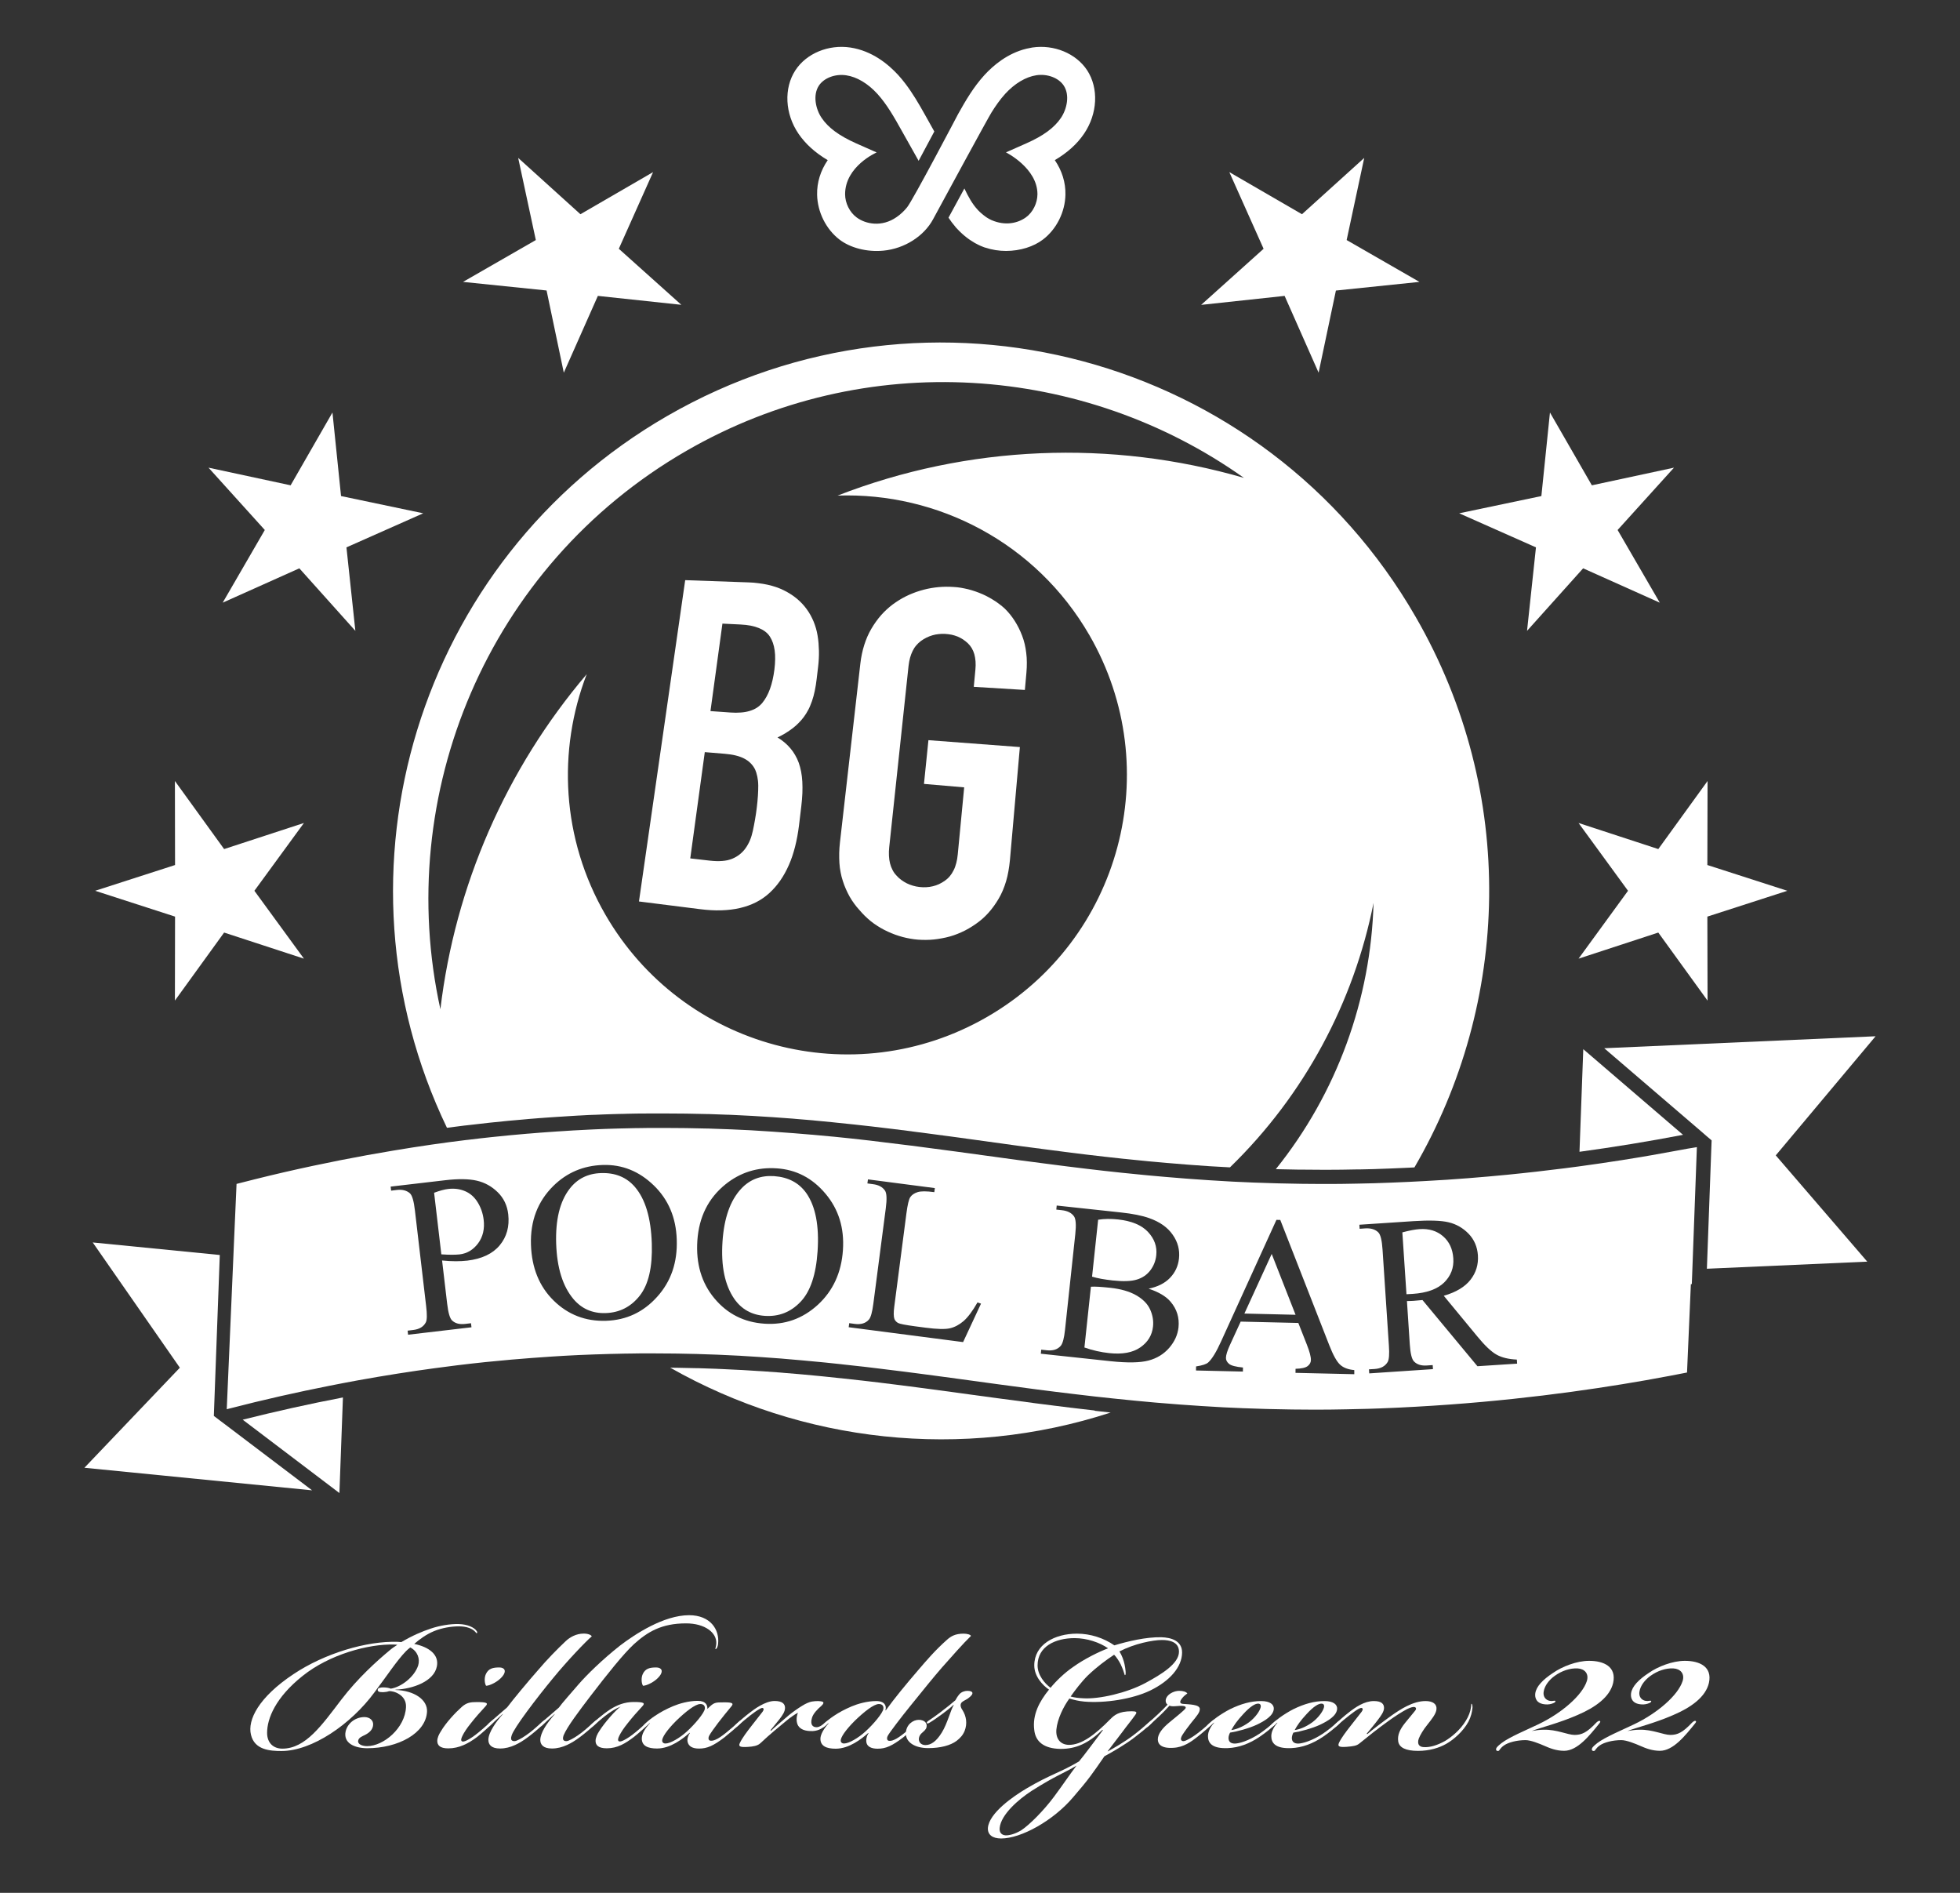 <?xml version="1.0" encoding="utf-8"?>
<!-- Generator: Adobe Illustrator 24.1.1, SVG Export Plug-In . SVG Version: 6.00 Build 0)  -->
<svg version="1.1" id="レイヤー_1" xmlns="http://www.w3.org/2000/svg" xmlns:xlink="http://www.w3.org/1999/xlink" x="0px"
	 y="0px" viewBox="0 0 290 280" style="enable-background:new 0 0 290 280;" xml:space="preserve">
<rect x="0" y="0" width="290" height="280" fill="#333333" stroke="none"/>
<style type="text/css">
	.st0{fill:#FFFFFF;}
	.st1{fill-rule:evenodd;clip-rule:evenodd;fill:#FFFFFF;}
</style>
<g>
	<g>
		<g>
			<path class="st0" d="M69,166.47c1.18-0.14,2.36-0.28,3.51-0.4c1.78-0.19,3.59-0.36,5.39-0.51l0.11-0.01l0.06-0.01
				c0.64-0.05,1.25-0.1,1.86-0.15l0.02,0l0,0c0.1-0.01,0.21-0.02,0.31-0.02l0.23-0.02c0.63-0.05,1.26-0.09,1.88-0.13
				c0.16-0.01,0.33-0.02,0.49-0.03l0.34-0.02l0.29-0.02c0.42-0.03,0.84-0.05,1.26-0.08c0.16-0.01,0.32-0.02,0.49-0.03l0.32-0.02
				l0.27-0.01c0.42-0.02,0.85-0.05,1.27-0.07c0.17-0.01,0.34-0.02,0.51-0.02l0.34-0.01l0.29-0.01c0.39-0.02,0.78-0.03,1.16-0.05
				c0.19-0.01,0.37-0.01,0.56-0.02l0.34-0.01l0.28-0.01c0.36-0.01,0.73-0.02,1.09-0.03c0.2-0.01,0.39-0.01,0.59-0.01l0.34-0.01
				l0.31-0.01c0.34-0.01,0.68-0.02,1.01-0.02c0.21,0,0.42-0.01,0.62-0.01l0.31,0l0.31,0c0.32,0,0.64-0.01,0.96-0.01
				c0.23,0,0.45,0,0.67,0l0.33,0l0.36,0c0.24,0,0.49,0,0.73,0l0.06,0c0.91,0,1.88,0.01,2.96,0.02l0.67,0.01
				c1.09,0.02,2.05,0.04,2.91,0.06l0.07,0l0.05,0c0.87,0.02,1.78,0.06,2.79,0.1l0.13,0l0.47,0.02c0.99,0.04,1.91,0.09,2.81,0.14
				l0.21,0.01l0.14,0.01c0.86,0.05,1.71,0.1,2.56,0.16l0.2,0.01l0.27,0.02c0.92,0.06,1.83,0.13,2.74,0.2l0.24,0.02l0.19,0.02
				c0.85,0.07,1.69,0.14,2.53,0.21l0.11,0.01l0.17,0.02c0.91,0.08,1.81,0.17,2.71,0.26l0.45,0.05c1.74,0.17,3.56,0.37,5.41,0.58
				l0.41,0.05c1.74,0.2,3.51,0.42,5.41,0.66l0.12,0.02l0.15,0.02c3.54,0.45,7.12,0.94,10.58,1.42l2.75,0.38l0.06,0.01l1.3,0.18
				l1.54,0.21l1.08,0.14c0.68,0.09,1.37,0.18,2.05,0.27l0.85,0.11c0.79,0.1,1.59,0.21,2.39,0.31l0.25,0.03l0.22,0.03
				c0.71,0.09,1.41,0.17,2.12,0.26l0.21,0.03l0.51,0.06c0.83,0.1,1.66,0.19,2.49,0.29l0.3,0.03l0.24,0.03
				c0.73,0.08,1.46,0.16,2.2,0.24l0.23,0.02l0.38,0.04c0.85,0.09,1.71,0.18,2.58,0.26l0.39,0.04l0.23,0.02
				c0.77,0.07,1.55,0.14,2.34,0.21l0.21,0.02l0.25,0.02c0.89,0.08,1.78,0.15,2.68,0.22l0.67,0.05c0.88,0.07,1.77,0.13,2.66,0.19
				l0.1,0.01l0.06,0c0.85,0.05,1.77,0.11,2.83,0.16l0.09,0c11.05-10.73,18.32-24.46,21.24-39.11c-0.39,14.24-5.42,28.14-14.46,39.38
				l0.4,0.01c1.02,0.03,2.03,0.05,2.99,0.06l0.32,0l0.24,0c0.88,0.01,1.79,0.02,2.72,0.02l0.3,0l0.38,0h0.06l0.47,0l0.15,0
				c0.5,0,1.01,0,1.52-0.01l0.68-0.01c0.56-0.01,1.12-0.02,1.69-0.03l0.2,0l0.26,0c0.72-0.01,1.44-0.03,2.17-0.05l0.28-0.01
				l0.23-0.01c0.56-0.02,1.13-0.04,1.7-0.06l0.72-0.03c0.53-0.02,1.07-0.04,1.61-0.07l0.21-0.01l0.46-0.02
				c0.25-0.01,0.5-0.03,0.75-0.04c14.16-24.31,15.26-55.32,0.18-81.44C187.1,52.44,137.5,39.15,98.71,61.54
				c-36.98,21.35-50.78,67.43-32.58,105.29c0.86-0.11,1.72-0.22,2.58-0.33L69,166.47z M101.54,66.7
				c26.57-15.34,58.85-12.81,82.51,3.99c-19.61-5.69-40.82-4.89-60.12,2.62c14.78-0.51,29.35,6.95,37.26,20.65
				c11.42,19.78,4.64,45.06-15.14,56.47c-19.78,11.42-45.06,4.64-56.48-15.13c-6.5-11.26-7.1-24.31-2.76-35.57
				c-11.93,14.02-19.48,31.3-21.65,49.56C58.19,117.65,72.02,83.75,101.54,66.7z"/>
			<path class="st0" d="M161.89,208.64l-0.18-0.02c-0.89-0.1-1.78-0.2-2.66-0.31l-0.39-0.05l-0.12-0.01
				c-0.86-0.1-1.72-0.21-2.57-0.32l-0.04,0l-0.04-0.01c-0.9-0.11-1.8-0.23-2.69-0.34l-0.45-0.06c-1.62-0.21-3.39-0.45-5.4-0.72
				l-0.04-0.01l-0.18-0.02c-1.21-0.16-2.41-0.33-3.61-0.49l-2.25-0.31c-0.74-0.1-1.48-0.2-2.23-0.3l-0.51-0.07l-0.23-0.03
				c-0.65-0.09-1.31-0.18-1.97-0.26l-0.15-0.02l-0.45-0.06c-0.8-0.11-1.59-0.21-2.39-0.31l-0.65-0.08c-0.75-0.1-1.5-0.19-2.26-0.28
				l-0.14-0.02l-0.17-0.02c-0.82-0.1-1.64-0.2-2.47-0.29l-0.64-0.07c-0.84-0.1-1.68-0.19-2.53-0.28l-0.11-0.01l-0.13-0.01
				c-0.79-0.08-1.57-0.17-2.38-0.25l-0.6-0.06c-0.85-0.08-1.7-0.16-2.56-0.24l-0.24-0.02l-0.2-0.02c-0.76-0.07-1.53-0.13-2.3-0.19
				l-0.2-0.02l-0.36-0.03c-0.87-0.07-1.74-0.13-2.61-0.19l-0.36-0.02l-0.21-0.01c-0.79-0.05-1.59-0.1-2.38-0.15l-0.21-0.01
				l-0.23-0.01c-0.86-0.05-1.74-0.09-2.7-0.13l-0.48-0.02l-0.16-0.01c-0.96-0.04-1.83-0.07-2.65-0.09l-0.1,0l-0.09,0
				c-0.85-0.02-1.78-0.04-2.84-0.06c-0.23,0-0.45-0.01-0.68-0.01c-0.19,0-0.37,0-0.54-0.01c19.5,11.07,43.18,13.8,65.17,6.64
				c-0.76-0.08-1.51-0.16-2.26-0.25L161.89,208.64z"/>
		</g>
		<path class="st0" d="M102.13,126.98l2.15-15.72l2.92,0.24c0.3,0.03,0.59,0.06,0.87,0.1c0.27,0.04,0.53,0.09,0.77,0.15
			c0.24,0.06,0.47,0.12,0.67,0.2c0.21,0.07,0.4,0.16,0.58,0.25c0.18,0.09,0.34,0.19,0.5,0.3c0.16,0.11,0.3,0.23,0.43,0.36
			c0.13,0.13,0.26,0.27,0.37,0.42c0.11,0.15,0.21,0.31,0.3,0.48c0.08,0.17,0.15,0.35,0.21,0.53c0.06,0.19,0.11,0.38,0.15,0.58
			c0.04,0.2,0.07,0.41,0.1,0.63c0.02,0.22,0.04,0.44,0.04,0.68c0,0.24,0,0.48-0.01,0.74c-0.01,0.26-0.02,0.52-0.04,0.8
			c-0.02,0.28-0.04,0.56-0.07,0.86c-0.03,0.3-0.06,0.6-0.1,0.92c-0.04,0.3-0.08,0.6-0.12,0.89c-0.04,0.29-0.09,0.58-0.14,0.86
			c-0.05,0.28-0.1,0.55-0.15,0.82c-0.05,0.27-0.1,0.53-0.16,0.79c-0.06,0.26-0.12,0.5-0.19,0.74c-0.07,0.24-0.15,0.46-0.24,0.68
			c-0.09,0.22-0.19,0.43-0.3,0.62c-0.11,0.2-0.22,0.39-0.35,0.56c-0.12,0.18-0.26,0.34-0.41,0.5c-0.15,0.15-0.3,0.3-0.47,0.43
			c-0.17,0.13-0.34,0.25-0.53,0.36c-0.19,0.11-0.39,0.2-0.59,0.29c-0.21,0.08-0.43,0.15-0.68,0.21c-0.24,0.05-0.5,0.09-0.78,0.11
			c-0.28,0.02-0.57,0.03-0.87,0.02c-0.31-0.01-0.63-0.03-0.97-0.07L102.13,126.98 M105.12,105.19l1.77-12.94l2.68,0.13
			c0.55,0.03,1.05,0.08,1.5,0.17c0.46,0.09,0.86,0.21,1.23,0.36c0.36,0.15,0.68,0.33,0.95,0.54c0.27,0.21,0.5,0.46,0.67,0.73
			c0.18,0.28,0.32,0.58,0.44,0.92c0.12,0.34,0.2,0.71,0.26,1.12c0.06,0.41,0.08,0.84,0.07,1.32c-0.01,0.47-0.04,0.98-0.11,1.51
			c-0.07,0.55-0.16,1.06-0.27,1.54c-0.11,0.48-0.24,0.93-0.39,1.34c-0.15,0.41-0.32,0.79-0.51,1.13c-0.19,0.34-0.4,0.65-0.63,0.93
			c-0.23,0.27-0.5,0.51-0.81,0.71c-0.31,0.2-0.66,0.35-1.06,0.47c-0.39,0.12-0.82,0.2-1.3,0.23c-0.47,0.04-0.98,0.04-1.54,0
			L105.12,105.19 M110.73,86.15l-9.35-0.33l-6.84,47.53l9.05,1.14c1.11,0.14,2.15,0.2,3.13,0.17c0.99-0.03,1.91-0.14,2.76-0.34
			c0.86-0.2,1.65-0.48,2.38-0.85c0.73-0.37,1.39-0.83,1.98-1.37c0.59-0.54,1.13-1.16,1.61-1.85c0.48-0.69,0.9-1.45,1.27-2.29
			c0.37-0.83,0.67-1.74,0.92-2.72c0.25-0.98,0.44-2.03,0.58-3.14l0.34-2.84c0.08-0.67,0.13-1.31,0.16-1.92
			c0.02-0.6,0.02-1.17-0.01-1.71c-0.03-0.54-0.09-1.04-0.18-1.5c-0.09-0.47-0.21-0.9-0.35-1.3c-0.15-0.4-0.32-0.78-0.53-1.13
			c-0.2-0.36-0.44-0.69-0.7-1c-0.26-0.31-0.55-0.6-0.87-0.87c-0.32-0.27-0.67-0.52-1.04-0.74c0.42-0.2,0.81-0.41,1.19-0.64
			c0.37-0.23,0.72-0.47,1.05-0.72c0.33-0.25,0.63-0.52,0.9-0.8c0.28-0.28,0.53-0.57,0.76-0.88c0.12-0.17,0.24-0.34,0.35-0.52
			c0.11-0.18,0.22-0.37,0.32-0.56c0.1-0.19,0.2-0.4,0.28-0.61c0.09-0.21,0.17-0.43,0.25-0.65c0.08-0.22,0.15-0.46,0.22-0.71
			c0.07-0.25,0.13-0.52,0.19-0.79c0.06-0.28,0.11-0.57,0.16-0.87c0.05-0.3,0.09-0.62,0.13-0.95l0.21-1.77
			c0.05-0.4,0.08-0.79,0.1-1.18c0.02-0.39,0.03-0.77,0.02-1.16c-0.01-0.38-0.03-0.76-0.06-1.14c-0.03-0.38-0.08-0.75-0.14-1.12
			c-0.06-0.37-0.14-0.73-0.24-1.07c-0.1-0.35-0.22-0.69-0.35-1.01c-0.14-0.33-0.29-0.64-0.46-0.95c-0.17-0.31-0.36-0.6-0.57-0.89
			c-0.21-0.29-0.43-0.56-0.68-0.82c-0.24-0.26-0.51-0.5-0.79-0.74c-0.28-0.23-0.58-0.45-0.9-0.65c-0.32-0.2-0.65-0.4-1.01-0.57
			c-0.35-0.18-0.73-0.33-1.13-0.47c-0.4-0.14-0.81-0.25-1.25-0.35c-0.44-0.1-0.9-0.17-1.38-0.23
			C111.75,86.2,111.25,86.17,110.73,86.15"/>
		<path class="st0" d="M140.52,86.8c-0.37-0.01-0.73-0.01-1.1,0.01c-0.37,0.02-0.73,0.05-1.1,0.1c-0.37,0.05-0.73,0.11-1.1,0.19
			c-0.37,0.08-0.74,0.18-1.11,0.29c-0.37,0.11-0.73,0.24-1.08,0.38c-0.35,0.14-0.7,0.29-1.03,0.46c-0.34,0.17-0.66,0.35-0.98,0.55
			c-0.32,0.2-0.63,0.41-0.93,0.63c-0.32,0.24-0.62,0.49-0.91,0.76c-0.29,0.27-0.57,0.55-0.83,0.85c-0.26,0.3-0.52,0.62-0.75,0.95
			c-0.24,0.33-0.46,0.68-0.68,1.05c-0.21,0.36-0.41,0.75-0.58,1.14c-0.17,0.4-0.33,0.81-0.46,1.23c-0.14,0.43-0.25,0.87-0.35,1.33
			c-0.1,0.46-0.17,0.93-0.23,1.42l-3.02,26.47c-0.06,0.54-0.1,1.07-0.11,1.58c-0.01,0.51,0,1,0.03,1.48
			c0.03,0.48,0.09,0.94,0.18,1.38c0.08,0.44,0.19,0.87,0.33,1.28c0.13,0.41,0.28,0.81,0.45,1.19c0.17,0.38,0.35,0.75,0.55,1.11
			c0.2,0.35,0.42,0.69,0.66,1.02c0.24,0.33,0.49,0.64,0.76,0.93c0.26,0.31,0.53,0.6,0.81,0.88c0.28,0.28,0.58,0.54,0.88,0.79
			c0.31,0.25,0.63,0.48,0.96,0.69c0.33,0.22,0.68,0.42,1.03,0.6c0.36,0.19,0.72,0.35,1.08,0.5c0.36,0.15,0.73,0.29,1.1,0.4
			c0.37,0.12,0.74,0.22,1.12,0.3c0.38,0.08,0.76,0.15,1.14,0.2c0.38,0.05,0.77,0.08,1.16,0.09c0.39,0.01,0.78,0.01,1.17-0.01
			c0.39-0.02,0.78-0.06,1.18-0.12c0.39-0.06,0.79-0.13,1.19-0.22c0.4-0.09,0.79-0.2,1.17-0.33c0.38-0.13,0.76-0.28,1.13-0.45
			c0.37-0.17,0.74-0.35,1.09-0.56c0.36-0.21,0.71-0.43,1.05-0.67c0.33-0.23,0.65-0.48,0.96-0.75c0.31-0.27,0.6-0.56,0.88-0.87
			c0.28-0.31,0.55-0.64,0.8-0.99c0.25-0.35,0.5-0.72,0.72-1.1c0.23-0.39,0.44-0.8,0.62-1.23c0.18-0.43,0.35-0.89,0.49-1.37
			c0.14-0.48,0.26-0.98,0.35-1.51c0.09-0.52,0.17-1.07,0.22-1.64l1.47-16.7l-13.53-1.02l-0.66,6.47l5.95,0.51l-0.95,9.92
			c-0.04,0.46-0.12,0.89-0.22,1.28c-0.1,0.39-0.23,0.76-0.4,1.08c-0.16,0.33-0.35,0.62-0.57,0.88c-0.22,0.26-0.47,0.48-0.74,0.67
			c-0.28,0.19-0.56,0.35-0.85,0.49c-0.29,0.13-0.6,0.24-0.91,0.31c-0.31,0.08-0.63,0.12-0.96,0.14c-0.33,0.02-0.66,0.01-1.01-0.03
			c-0.34-0.04-0.67-0.1-0.99-0.2c-0.31-0.09-0.61-0.21-0.9-0.35c-0.28-0.14-0.55-0.31-0.81-0.5c-0.26-0.19-0.5-0.41-0.72-0.66
			c-0.23-0.24-0.42-0.51-0.57-0.81c-0.16-0.3-0.28-0.62-0.37-0.97c-0.09-0.35-0.14-0.72-0.16-1.12c-0.02-0.4-0.01-0.83,0.04-1.28
			l2.86-26.82c0.05-0.43,0.12-0.82,0.22-1.19c0.1-0.37,0.23-0.7,0.38-1.01c0.15-0.31,0.33-0.59,0.54-0.83
			c0.21-0.25,0.44-0.47,0.7-0.66c0.26-0.19,0.53-0.35,0.81-0.49c0.28-0.14,0.57-0.25,0.87-0.34c0.3-0.09,0.6-0.15,0.92-0.18
			c0.32-0.04,0.64-0.05,0.97-0.03c0.33,0.02,0.65,0.06,0.96,0.12c0.31,0.07,0.6,0.16,0.88,0.27c0.28,0.12,0.55,0.26,0.8,0.42
			c0.25,0.17,0.49,0.36,0.72,0.57c0.23,0.22,0.42,0.46,0.58,0.73c0.16,0.27,0.29,0.57,0.38,0.89c0.09,0.33,0.15,0.68,0.18,1.06
			c0.03,0.38,0.02,0.79-0.02,1.22l-0.24,2.55l7.56,0.46l0.23-2.58c0.04-0.51,0.07-1.01,0.06-1.49c0-0.48-0.03-0.95-0.09-1.41
			c-0.05-0.45-0.13-0.89-0.23-1.32c-0.1-0.43-0.23-0.84-0.38-1.23c-0.15-0.4-0.32-0.78-0.5-1.14c-0.18-0.36-0.38-0.71-0.59-1.04
			c-0.21-0.33-0.44-0.65-0.68-0.95c-0.24-0.3-0.5-0.58-0.77-0.85c-0.28-0.26-0.57-0.5-0.87-0.72c-0.3-0.23-0.61-0.44-0.93-0.63
			c-0.32-0.2-0.65-0.38-0.98-0.55c-0.34-0.17-0.68-0.32-1.04-0.46c-0.35-0.14-0.71-0.26-1.07-0.37c-0.36-0.11-0.72-0.2-1.08-0.27
			c-0.36-0.08-0.72-0.14-1.09-0.18C141.26,86.84,140.89,86.81,140.52,86.8"/>
	</g>
	<g>
		<polygon class="st1" points="76.67,23.36 85.88,31.69 96.63,25.46 91.56,36.8 100.81,45.09 88.46,43.77 83.42,55.13 80.87,42.97 
			68.51,41.7 79.28,35.51 76.67,23.36 		"/>
		<polygon class="st1" points="30.85,69.18 43,71.79 49.19,61.02 50.46,73.38 62.62,75.93 51.26,80.97 52.58,93.32 44.29,84.07 
			32.95,89.15 39.18,78.4 30.85,69.18 		"/>
		<polygon class="st1" points="14.08,131.77 25.9,127.96 25.88,115.53 33.16,125.6 44.97,121.74 37.64,131.77 44.97,141.81 
			33.16,137.95 25.88,148.01 25.9,135.59 14.08,131.77 		"/>
		<polygon class="st1" points="201.85,23.36 199.25,35.51 210.02,41.7 197.66,42.98 195.1,55.13 190.07,43.77 177.72,45.1 
			186.96,36.8 181.89,25.46 192.64,31.69 201.85,23.36 		"/>
		<polygon class="st1" points="247.68,69.18 239.34,78.4 245.58,89.15 234.24,84.07 225.94,93.32 227.26,80.97 215.9,75.93 
			228.06,73.38 229.33,61.02 235.53,71.79 247.68,69.18 		"/>
		<polygon class="st1" points="264.45,131.77 252.62,135.59 252.65,148.02 245.36,137.95 233.56,141.81 240.88,131.77 
			233.56,121.74 245.36,125.6 252.65,115.53 252.62,127.96 264.45,131.77 		"/>
	</g>
	<g>
		<path class="st0" d="M160.39,19.79c-1.03,1.51-2.43,2.78-4.32,3.9c1.06,1.55,1.61,3.3,1.57,5.11c-0.05,2.57-1.32,5.11-3.32,6.63
			c-1.37,1.05-3.37,1.69-5.47,1.69c-1.03,0-2.08-0.16-3.09-0.5l0,0.01c-0.1-0.03-0.2-0.08-0.3-0.11c-0.01,0-0.01-0.01-0.02-0.01
			c-0.2-0.07-0.39-0.16-0.59-0.25c-0.03-0.02-0.07-0.03-0.1-0.05c-0.17-0.08-0.34-0.17-0.5-0.26c-0.04-0.02-0.09-0.05-0.13-0.08
			c-0.2-0.12-0.4-0.24-0.59-0.37c-0.2-0.13-0.38-0.27-0.56-0.41c-0.09-0.06-0.16-0.13-0.25-0.2c-0.09-0.08-0.18-0.15-0.27-0.23
			c-0.1-0.08-0.19-0.17-0.28-0.26c-0.07-0.06-0.14-0.13-0.2-0.19c-0.1-0.09-0.19-0.19-0.28-0.29c-0.06-0.06-0.11-0.12-0.17-0.18
			c-0.05-0.05-0.1-0.1-0.14-0.15l0.01,0c-0.39-0.45-0.74-0.92-1.05-1.39l2.35-4.32c0.59,1.24,1.17,2.31,2.02,3.21
			c0.01,0.01,0.02,0.03,0.04,0.04c0.06,0.06,0.12,0.13,0.19,0.19c0.04,0.03,0.08,0.07,0.12,0.11c0.05,0.05,0.11,0.1,0.17,0.15
			c0.06,0.06,0.12,0.11,0.19,0.16c0.04,0.03,0.08,0.07,0.12,0.1c0.11,0.09,0.23,0.17,0.35,0.26c0.12,0.09,0.25,0.16,0.37,0.23
			c0.03,0.02,0.07,0.04,0.1,0.06c0.11,0.06,0.21,0.11,0.32,0.16c0.02,0.01,0.05,0.02,0.07,0.03c2,0.85,3.84,0.45,5.06-0.44
			c1.02-0.74,1.69-2.11,1.69-3.42c0-3.86-4.66-6.18-4.66-6.18l3.05-1.35c2.48-1.1,4.1-2.29,5.08-3.74c0.9-1.32,1.34-3.4,0.42-4.79
			c-0.75-1.14-2.41-1.77-4.04-1.53c-1.58,0.24-3.22,1.22-4.63,2.76c-0.75,0.83-1.41,1.77-2.02,2.75
			c-0.54,0.85-7.42,13.54-8.65,15.81c-1.33,2.46-4.18,4.33-7.35,4.63c-2.46,0.23-4.9-0.42-6.49-1.64c-1.99-1.53-3.26-4.07-3.31-6.64
			c-0.04-1.81,0.51-3.56,1.57-5.11c-1.89-1.12-3.29-2.4-4.32-3.9c-2.02-2.96-2.2-6.74-0.46-9.4c1.63-2.49,4.89-3.84,8.12-3.36
			c1.61,0.24,3.02,0.86,4.21,1.62c1.19,0.76,2.15,1.66,2.88,2.45c0.37,0.4,0.7,0.82,1.03,1.24c1.1,1.44,2,2.98,2.85,4.5
			c0.07,0.13,0.15,0.26,0.22,0.39l1.24,2.22l-2.32,4.34l-2.54-4.52c-1.05-1.88-2.15-3.83-3.55-5.37c-1.41-1.55-3.05-2.53-4.63-2.76
			c-1.63-0.24-3.29,0.39-4.04,1.53c-0.92,1.4-0.48,3.47,0.42,4.79c0.98,1.45,2.6,2.63,5.08,3.74l3.05,1.35c0,0-4.67,2.03-4.67,6.18
			c0,1.32,0.68,2.67,1.69,3.42c1.34,1.01,3.74,1.49,5.92-0.03c0.63-0.43,1.13-0.92,1.56-1.45c0.86-1.05,7.55-13.8,7.55-13.8
			c1.1-1.97,2.27-3.98,3.89-5.76c1.32-1.44,3.42-3.22,6.2-3.9c0.29-0.07,0.58-0.13,0.88-0.18c3.22-0.48,6.48,0.87,8.12,3.36
			C162.59,13.05,162.4,16.83,160.39,19.79z"/>
	</g>
	<path class="st0" d="M50.22,220.86L50.22,220.86l0.52-14.14c-4.95,0.95-9.89,2.05-14.83,3.29L50.22,220.86z"/>
	<polygon class="st0" points="33.28,210.69 32.52,210.12 31.64,209.45 31.68,208.35 32.52,185.65 32.45,185.64 13.72,183.79 
		13.72,183.79 13.72,183.79 26.61,202.32 12.49,217.12 46.18,220.46 46.18,220.46 46.18,220.46 	"/>
	<polygon class="st0" points="262.74,170.91 277.51,153.29 237.36,155.06 251.69,167.35 252.47,168.03 253.25,168.69 253.21,169.72 
		253.21,169.72 252.55,187.68 276.28,186.63 276.28,186.63 276.28,186.63 	"/>
	<path class="st0" d="M234.26,155.2l-0.41,11.11l-0.15,4.07c5.14-0.7,10.26-1.54,15.32-2.51L234.26,155.2z"/>
	<g>
		<path class="st0" d="M168.1,191.6c-1-0.57-2.27-0.93-3.81-1.1c-0.67-0.07-1.24-0.12-1.72-0.15c-0.48-0.03-0.86-0.03-1.16-0.01
			l-0.96,8.99c1.22,0.43,2.44,0.7,3.66,0.83c1.95,0.21,3.49-0.07,4.6-0.84c1.12-0.77,1.75-1.8,1.89-3.09
			c0.09-0.85-0.05-1.69-0.43-2.53C169.79,192.87,169.1,192.17,168.1,191.6z"/>
		<path class="st0" d="M114.54,173.98c-1.97-0.13-3.6,0.49-4.88,1.87c-1.61,1.72-2.53,4.33-2.76,7.83
			c-0.24,3.59,0.34,6.41,1.74,8.45c1.08,1.55,2.59,2.39,4.52,2.52c2.07,0.14,3.83-0.55,5.28-2.07c1.46-1.52,2.3-4.02,2.53-7.49
			c0.25-3.76-0.3-6.62-1.65-8.57C118.23,174.97,116.64,174.13,114.54,173.98z"/>
		<path class="st0" d="M70.66,177.83c-0.48-0.77-1.1-1.31-1.86-1.63c-0.76-0.32-1.59-0.43-2.49-0.32c-0.55,0.06-1.24,0.25-2.08,0.56
			l1.07,9.11c0.58,0.04,1.1,0.06,1.55,0.06c0.45,0,0.83-0.02,1.14-0.05c1.12-0.13,2.03-0.68,2.75-1.64
			c0.71-0.96,0.99-2.13,0.82-3.51C71.44,179.45,71.14,178.6,70.66,177.83z"/>
		<path class="st0" d="M165.43,180.39c-1.08-0.12-2.06-0.1-2.95,0.04l-0.9,8.42c0.39,0.12,0.84,0.22,1.35,0.32
			c0.51,0.09,1.07,0.17,1.68,0.24c1.57,0.17,2.77,0.13,3.6-0.13c0.83-0.25,1.49-0.71,1.99-1.36c0.5-0.66,0.79-1.4,0.88-2.23
			c0.14-1.28-0.27-2.43-1.22-3.45C168.91,181.22,167.43,180.61,165.43,180.39z"/>
		<path class="st0" d="M93.94,175.58c-1.24-1.44-2.91-2.12-5.01-2.05c-1.97,0.06-3.53,0.85-4.67,2.35
			c-1.43,1.87-2.08,4.56-1.97,8.07c0.12,3.6,0.97,6.34,2.57,8.23c1.23,1.44,2.81,2.12,4.75,2.06c2.07-0.07,3.75-0.93,5.05-2.58
			c1.3-1.66,1.89-4.23,1.78-7.7C96.32,180.17,95.49,177.39,93.94,175.58z"/>
		<path class="st0" d="M248.38,170.16c-2.52,0.47-5.33,0.97-8.39,1.45c-1,0.16-2.04,0.32-3.1,0.47c-1.06,0.16-2.15,0.31-3.26,0.46
			c-0.7,0.09-1.41,0.19-2.14,0.28c-1.36,0.17-2.75,0.34-4.17,0.5c-1.38,0.16-2.79,0.3-4.23,0.45c-1.92,0.19-3.89,0.36-5.91,0.52
			c-2.02,0.16-4.1,0.3-6.22,0.41c-0.77,0.04-1.54,0.08-2.3,0.12c-0.23,0.01-0.45,0.02-0.68,0.03c-0.54,0.02-1.09,0.05-1.62,0.07
			c-0.24,0.01-0.49,0.02-0.73,0.03c-0.57,0.02-1.14,0.04-1.71,0.06c-0.17,0.01-0.35,0.01-0.52,0.02c-0.73,0.02-1.46,0.04-2.18,0.05
			c-0.15,0-0.31,0.01-0.46,0.01c-0.57,0.01-1.14,0.02-1.7,0.03c-0.23,0-0.46,0-0.68,0.01c-0.51,0-1.02,0.01-1.53,0.01
			c-0.21,0-0.42,0-0.63,0c-0.25,0-0.5,0-0.75,0c-0.92,0-1.84-0.01-2.74-0.02c-0.18,0-0.37,0-0.56-0.01
			c-1.01-0.01-2.02-0.04-3.01-0.06c-0.23-0.01-0.46-0.01-0.69-0.02c-0.92-0.03-1.83-0.06-2.73-0.09c-0.11,0-0.22-0.01-0.32-0.01
			c-0.98-0.04-1.95-0.08-2.91-0.13c-0.23-0.01-0.47-0.02-0.7-0.04c-0.96-0.05-1.91-0.11-2.85-0.17c-0.06,0-0.11-0.01-0.17-0.01
			c-0.9-0.06-1.8-0.12-2.69-0.19c-0.23-0.02-0.45-0.03-0.68-0.05c-0.91-0.07-1.81-0.14-2.7-0.22c-0.16-0.01-0.31-0.03-0.47-0.04
			c-0.79-0.07-1.57-0.14-2.35-0.21c-0.21-0.02-0.41-0.04-0.62-0.06c-0.87-0.08-1.74-0.17-2.6-0.26c-0.2-0.02-0.41-0.04-0.61-0.06
			c-0.74-0.08-1.48-0.16-2.21-0.24c-0.18-0.02-0.37-0.04-0.55-0.06c-0.84-0.09-1.67-0.19-2.5-0.29c-0.24-0.03-0.48-0.06-0.73-0.09
			c-0.71-0.09-1.43-0.17-2.13-0.26c-0.16-0.02-0.31-0.04-0.47-0.06c-0.8-0.1-1.6-0.2-2.4-0.31c-0.29-0.04-0.57-0.07-0.86-0.11
			c-0.69-0.09-1.38-0.18-2.06-0.27c-0.36-0.05-0.72-0.1-1.08-0.14c-0.52-0.07-1.03-0.14-1.55-0.21c-0.44-0.06-0.87-0.12-1.31-0.18
			c-0.02,0-0.04-0.01-0.07-0.01c-4.45-0.61-8.86-1.22-13.31-1.79c-0.09-0.01-0.18-0.02-0.27-0.03c-1.79-0.23-3.58-0.45-5.39-0.66
			c-0.13-0.02-0.27-0.03-0.4-0.05c-1.78-0.21-3.57-0.4-5.37-0.58c-0.15-0.02-0.3-0.03-0.45-0.04c-0.89-0.09-1.79-0.17-2.69-0.25
			c-0.09-0.01-0.19-0.02-0.28-0.02c-0.83-0.07-1.67-0.14-2.52-0.21c-0.14-0.01-0.29-0.02-0.43-0.03c-0.9-0.07-1.81-0.14-2.72-0.2
			c-0.16-0.01-0.31-0.02-0.47-0.03c-0.84-0.06-1.69-0.11-2.54-0.16c-0.11-0.01-0.23-0.01-0.34-0.02c-0.92-0.05-1.85-0.09-2.78-0.13
			c-0.19-0.01-0.39-0.02-0.59-0.02c-0.92-0.04-1.84-0.07-2.77-0.1c-0.04,0-0.08,0-0.12,0c-0.95-0.03-1.92-0.05-2.89-0.06
			c-0.22,0-0.44-0.01-0.66-0.01c-0.97-0.01-1.95-0.02-2.94-0.02c-0.02,0-0.04,0-0.06,0c-0.36,0-0.72,0-1.08,0c-0.33,0-0.66,0-0.99,0
			c-0.42,0-0.84,0.01-1.25,0.02c-0.31,0-0.62,0.01-0.93,0.01c-0.43,0.01-0.87,0.02-1.31,0.03c-0.3,0.01-0.61,0.01-0.91,0.02
			c-0.45,0.01-0.91,0.03-1.36,0.04c-0.3,0.01-0.59,0.02-0.89,0.03c-0.48,0.02-0.96,0.04-1.44,0.06c-0.28,0.01-0.56,0.02-0.85,0.04
			c-0.5,0.02-1.01,0.05-1.52,0.08c-0.27,0.01-0.53,0.03-0.8,0.04c-0.51,0.03-1.03,0.06-1.54,0.1c-0.27,0.02-0.54,0.03-0.82,0.05
			c-0.62,0.04-1.24,0.09-1.86,0.13c-0.18,0.01-0.35,0.02-0.53,0.04c-0.01,0-0.02,0-0.03,0c-0.59,0.05-1.2,0.09-1.83,0.15
			c-0.06,0-0.11,0.01-0.17,0.01c-1.65,0.14-3.44,0.31-5.34,0.51c-1.12,0.12-2.28,0.25-3.48,0.4c-0.1,0.01-0.19,0.02-0.29,0.03
			c-1.63,0.2-3.33,0.42-5.11,0.68c-0.91,0.13-1.84,0.27-2.79,0.42c-0.95,0.15-1.92,0.3-2.9,0.47c-4.93,0.82-10.3,1.86-16.05,3.18
			c-0.73,0.17-1.46,0.34-2.21,0.52c-0.74,0.18-1.49,0.36-2.24,0.55c-0.87,0.22-1.75,0.44-2.64,0.67l-0.38,8.64l-0.09,2.13
			l-0.98,22.56v0c0.08-0.02,0.15-0.04,0.23-0.06c5.29-1.37,10.31-2.49,15.02-3.42c0.67-0.13,1.34-0.26,2-0.39
			c0.72-0.14,1.43-0.27,2.14-0.4c4.04-0.73,7.83-1.32,11.31-1.79c1.16-0.16,2.29-0.3,3.39-0.44c2.93-0.36,5.61-0.63,8.04-0.84
			c1.04-0.09,2.03-0.17,2.97-0.24c0.81-0.06,1.6-0.12,2.4-0.17c0.2-0.01,0.39-0.02,0.58-0.04c0.59-0.04,1.18-0.08,1.77-0.11
			c0.31-0.02,0.62-0.03,0.94-0.05c0.46-0.02,0.93-0.05,1.38-0.07c0.34-0.02,0.68-0.03,1.02-0.04c0.42-0.02,0.85-0.04,1.27-0.05
			c0.34-0.01,0.68-0.02,1.02-0.03c0.41-0.01,0.83-0.03,1.23-0.04c0.33-0.01,0.65-0.02,0.98-0.02c0.41-0.01,0.83-0.02,1.24-0.03
			c0.32-0.01,0.63-0.01,0.94-0.01c0.42-0.01,0.83-0.01,1.24-0.02c0.31,0,0.62,0,0.93,0c0.4,0,0.81,0,1.21,0
			c0.98,0,1.95,0.01,2.92,0.02c0.23,0,0.46,0.01,0.69,0.01c0.96,0.02,1.92,0.03,2.86,0.06c0.06,0,0.13,0,0.19,0.01
			c0.9,0.03,1.79,0.06,2.68,0.09c0.22,0.01,0.43,0.02,0.65,0.03c0.92,0.04,1.83,0.08,2.73,0.13c0.15,0.01,0.29,0.02,0.44,0.03
			c0.81,0.05,1.61,0.09,2.41,0.15c0.19,0.01,0.38,0.02,0.57,0.04c0.88,0.06,1.76,0.12,2.63,0.19c0.19,0.01,0.37,0.03,0.56,0.05
			c0.78,0.06,1.55,0.13,2.32,0.2c0.15,0.01,0.3,0.03,0.44,0.04c0.86,0.08,1.72,0.16,2.57,0.24c0.21,0.02,0.41,0.04,0.62,0.06
			c0.8,0.08,1.59,0.16,2.38,0.25c0.08,0.01,0.16,0.02,0.24,0.03c0.85,0.09,1.7,0.19,2.54,0.28c0.22,0.02,0.43,0.05,0.65,0.07
			c0.83,0.1,1.66,0.2,2.48,0.3c0.1,0.01,0.2,0.03,0.31,0.04c0.76,0.09,1.51,0.19,2.27,0.28c0.22,0.03,0.44,0.06,0.66,0.08
			c0.8,0.1,1.6,0.21,2.4,0.31c0.2,0.03,0.4,0.05,0.6,0.08c0.66,0.09,1.31,0.18,1.97,0.26c0.25,0.03,0.49,0.07,0.74,0.1
			c0.74,0.1,1.49,0.2,2.23,0.3c1.95,0.27,3.9,0.54,5.86,0.8c0.07,0.01,0.15,0.02,0.22,0.03c1.79,0.24,3.58,0.48,5.39,0.72
			c0.15,0.02,0.3,0.04,0.45,0.06c0.89,0.12,1.78,0.23,2.68,0.34c0.03,0,0.05,0.01,0.08,0.01c0.85,0.11,1.7,0.21,2.56,0.31
			c0.17,0.02,0.34,0.04,0.5,0.06c0.88,0.1,1.76,0.21,2.64,0.31c0.12,0.01,0.25,0.03,0.37,0.04c0.8,0.09,1.61,0.18,2.42,0.26
			c0.16,0.02,0.32,0.03,0.48,0.05c0.89,0.09,1.78,0.18,2.68,0.27c0.17,0.02,0.35,0.03,0.53,0.05c0.83,0.08,1.66,0.15,2.49,0.23
			c0.12,0.01,0.24,0.02,0.36,0.03c0.91,0.08,1.83,0.15,2.75,0.22c0.21,0.02,0.42,0.03,0.63,0.05c0.91,0.07,1.83,0.13,2.76,0.19
			c0.03,0,0.07,0,0.1,0.01c0.95,0.06,1.91,0.12,2.87,0.17c0.23,0.01,0.45,0.02,0.68,0.04c0.96,0.05,1.93,0.09,2.91,0.13
			c0.11,0,0.22,0.01,0.33,0.01c0.9,0.03,1.81,0.06,2.72,0.09c0.23,0.01,0.46,0.01,0.69,0.02c0.99,0.03,1.99,0.05,3,0.06
			c0.19,0,0.38,0,0.57,0.01c0.9,0.01,1.81,0.02,2.73,0.02c0.14,0,0.28,0,0.42,0c0.11,0,0.22,0,0.33,0c0.21,0,0.41,0,0.62,0
			c0.51,0,1.03-0.01,1.55-0.01c0.22,0,0.44,0,0.66-0.01c0.58-0.01,1.17-0.02,1.76-0.03c0.13,0,0.27,0,0.4-0.01
			c0.73-0.01,1.47-0.03,2.21-0.05c0.15,0,0.3-0.01,0.45-0.01c0.59-0.02,1.18-0.04,1.78-0.06c0.23-0.01,0.46-0.02,0.69-0.03
			c0.55-0.02,1.11-0.04,1.66-0.07c0.22-0.01,0.43-0.02,0.65-0.03c0.76-0.04,1.53-0.07,2.3-0.12c13.56-0.75,25.21-2.37,34.04-3.92
			c1.26-0.22,2.46-0.44,3.61-0.66c0.86-0.16,1.69-0.32,2.48-0.48l0.01-0.18l0.56-12.89l0.14-0.01l0.08-2.13l0.67-18.13
			C250.23,169.81,249.32,169.99,248.38,170.16z M73.94,184.21c-1.05,1.26-2.65,2.01-4.8,2.27c-0.53,0.06-1.1,0.09-1.72,0.09
			c-0.62,0-1.29-0.04-2.01-0.11l0.75,6.38c0.16,1.38,0.41,2.22,0.75,2.51c0.46,0.43,1.11,0.59,1.94,0.49l0.84-0.1l0.07,0.6
			l-9.38,1.1l-0.07-0.6l0.82-0.1c0.93-0.11,1.55-0.49,1.88-1.14c0.18-0.36,0.19-1.16,0.04-2.41l-1.66-14.15
			c-0.16-1.38-0.41-2.22-0.74-2.52c-0.48-0.42-1.13-0.59-1.96-0.49l-0.82,0.1l-0.07-0.6l8.03-0.94c1.96-0.23,3.53-0.21,4.71,0.06
			c1.18,0.27,2.21,0.84,3.1,1.71c0.89,0.87,1.41,1.96,1.56,3.27C75.4,181.43,74.98,182.95,73.94,184.21z M97.24,191.82
			c-2.04,2.28-4.56,3.46-7.57,3.56c-3.03,0.1-5.62-0.9-7.75-2.99c-2.13-2.09-3.25-4.85-3.36-8.27c-0.11-3.5,0.99-6.39,3.3-8.68
			c2.01-1.98,4.45-3.02,7.33-3.11c2.86-0.09,5.37,0.92,7.54,3.02c2.17,2.1,3.3,4.78,3.4,8.03
			C100.25,186.73,99.29,189.55,97.24,191.82z M124.72,184.91c-0.22,3.34-1.47,6.04-3.72,8.11c-2.26,2.06-4.88,2.99-7.88,2.79
			c-3.03-0.2-5.5-1.45-7.41-3.74c-1.91-2.29-2.76-5.15-2.53-8.56c0.24-3.49,1.62-6.26,4.15-8.31c2.2-1.77,4.73-2.57,7.61-2.37
			c2.86,0.19,5.26,1.44,7.2,3.75C124.08,178.88,124.94,181.66,124.72,184.91z M142.5,198.53l-16.93-2.2l0.08-0.6l0.82,0.11
			c0.92,0.12,1.62-0.09,2.1-0.65c0.27-0.31,0.49-1.1,0.65-2.34l1.84-14.11c0.18-1.36,0.14-2.24-0.12-2.62
			c-0.36-0.53-0.95-0.85-1.78-0.95l-0.82-0.11l0.08-0.6l9.9,1.29l-0.08,0.6c-1.16-0.16-1.99-0.16-2.48,0
			c-0.5,0.16-0.85,0.41-1.07,0.73c-0.22,0.32-0.41,1.13-0.58,2.43l-1.79,13.74c-0.12,0.89-0.11,1.52,0.02,1.87
			c0.1,0.24,0.28,0.43,0.53,0.58c0.25,0.14,1.09,0.3,2.49,0.49l1.6,0.21c1.68,0.22,2.87,0.25,3.58,0.09
			c0.71-0.16,1.38-0.52,2.03-1.07c0.64-0.56,1.33-1.48,2.06-2.76l0.52,0.18L142.5,198.53z M174.44,186.18
			c-0.12,1.1-0.56,2.05-1.32,2.84c-0.76,0.8-1.82,1.33-3.17,1.61c1.48,0.49,2.57,1.13,3.24,1.92c0.94,1.1,1.33,2.37,1.18,3.81
			c-0.12,1.09-0.57,2.09-1.37,3.02c-0.8,0.92-1.82,1.55-3.07,1.88c-1.25,0.33-3.11,0.36-5.58,0.1l-10.35-1.11l0.06-0.6l0.82,0.09
			c0.92,0.1,1.6-0.12,2.07-0.66c0.29-0.35,0.5-1.14,0.63-2.37l1.52-14.16c0.15-1.36,0.08-2.23-0.19-2.62
			c-0.37-0.52-0.97-0.82-1.8-0.91l-0.82-0.09l0.06-0.6l9.47,1.02c1.77,0.19,3.17,0.47,4.21,0.84c1.58,0.56,2.74,1.38,3.48,2.46
			C174.27,183.72,174.58,184.9,174.44,186.18z M200.38,203.28l-8.7-0.2l0.01-0.6c0.88-0.02,1.48-0.16,1.79-0.4
			c0.31-0.24,0.48-0.54,0.48-0.9c0.01-0.48-0.19-1.23-0.6-2.28l-1.26-3.2l-8.53-0.2l-1.58,3.44c-0.39,0.85-0.59,1.48-0.6,1.91
			c-0.01,0.34,0.15,0.64,0.46,0.9c0.31,0.26,1,0.44,2.06,0.54l-0.01,0.6l-6.94-0.16l0.01-0.6c0.93-0.14,1.53-0.34,1.8-0.59
			c0.56-0.51,1.2-1.55,1.91-3.13l8.18-17.96l0.57,0.01l7.24,18.51c0.58,1.49,1.12,2.46,1.62,2.91c0.49,0.45,1.19,0.71,2.09,0.79
			L200.38,203.28z M218.6,202.1l-8.13-9.79c-0.55,0.06-1,0.1-1.34,0.12c-0.14,0.01-0.29,0.02-0.45,0.02
			c-0.16,0.01-0.33,0.01-0.51,0.01l0.42,6.39c0.09,1.38,0.3,2.23,0.63,2.55c0.44,0.45,1.07,0.65,1.9,0.59l0.86-0.06l0.04,0.6
			l-9.43,0.63l-0.04-0.6l0.83-0.05c0.93-0.06,1.57-0.41,1.94-1.04c0.2-0.35,0.27-1.15,0.18-2.41l-0.94-14.21
			c-0.09-1.38-0.3-2.23-0.63-2.55c-0.45-0.45-1.1-0.64-1.93-0.59l-0.83,0.06l-0.04-0.6l8.01-0.53c2.34-0.15,4.07-0.1,5.2,0.17
			c1.13,0.27,2.11,0.83,2.95,1.69c0.83,0.86,1.29,1.93,1.38,3.19c0.09,1.35-0.27,2.56-1.09,3.61c-0.81,1.05-2.13,1.85-3.96,2.38
			l4.96,6.01c1.13,1.38,2.09,2.28,2.87,2.71c0.78,0.43,1.77,0.66,2.98,0.72l0.04,0.6L218.6,202.1z"/>
		<polygon class="st0" points="184.12,194.31 191.69,194.49 188.16,185.49 		"/>
		<path class="st0" d="M215.03,186.14c-0.09-1.37-0.59-2.46-1.51-3.26c-0.92-0.8-2.08-1.16-3.5-1.06c-0.63,0.04-1.47,0.2-2.53,0.48
			l0.61,9.15c0.2-0.01,0.38-0.02,0.54-0.03c0.15,0,0.28-0.01,0.37-0.02c2.1-0.14,3.65-0.7,4.66-1.68
			C214.67,188.73,215.13,187.54,215.03,186.14z"/>
	</g>
</g>
<g>
	<path class="st0" d="M51.15,256.07c0.34-1.28,1.54-2.07,2.78-2.07c0.72,0,1.32,0.45,1.28,1.13c-0.04,0.75-0.6,1.2-1.2,1.51
		c-0.45,0.23-0.94,0.38-1.02,0.87c-0.08,0.53,0.64,0.79,1.32,0.79c2.45,0,5.61-2.67,5.76-5.76c0.11-1.84-1.88-2.45-2.52-2.37
		c-0.19,0.08-0.64,0.15-0.87,0.15c-0.64,0-0.83-0.11-0.79-0.41c0.04-0.26,0.53-0.3,0.83-0.3c0.45,0,0.87,0.08,1.09,0.19
		c1.54-0.23,3.5-1.73,4.06-3.43c0.3-0.98-0.08-2.11-1.17-2.67c-0.26,0.19-0.45,0.38-0.64,0.56c-1.35,1.39-2.71,3.5-4.67,6.1
		c-3.46,4.7-9.22,8.66-13.74,8.66c-1.69,0-3.99-0.15-4.52-2.41c-0.53-2.18,1.13-5.53,6.29-8.96c4.63-3.09,10.84-4.93,15.43-4.78
		c0.11,0,0.53,0.04,0.53,0.04c1.66-0.98,3.09-1.58,4.33-1.99c1.32-0.45,2.9-0.72,4.18-0.68c1.28,0.04,2.26,0.49,2.63,1.02
		c0.08,0.11,0.15,0.3,0,0.34c-0.04,0-0.08-0.08-0.19-0.19c-0.41-0.49-1.28-0.83-2.41-0.83c-1.17,0-2.56,0.23-3.73,0.72
		c-1.09,0.45-2.14,1.2-2.9,1.88c2.18,0.45,3.69,1.58,3.35,3.31c-0.41,2.22-3.54,3.35-6.13,3.46v0.04c2.75,0.08,4.78,1.43,4.67,3.24
		c-0.19,3.16-4.25,5.38-8.88,5.38C52.43,258.59,50.74,257.84,51.15,256.07z M41.78,258.67c3.43,0,5.83-3.46,8.73-7.26
		c2.45-3.2,5.27-5.72,7.08-7.23c0.34-0.3,0.83-0.64,1.2-0.87c0,0-0.3-0.04-0.45-0.04c-3.84-0.11-9.6,1.47-13.55,4.63
		c-4.03,3.2-5.27,6.32-5.27,8.43C39.52,257.84,40.46,258.67,41.78,258.67z"/>
	<path class="st0" d="M66.32,258.63c-1.24,0-1.62-0.49-1.62-1.09c0-0.49,0.26-1.02,0.53-1.43c0.75-1.28,2.15-2.78,3.09-3.61
		c0.72-0.64,1.28-0.72,2.22-0.72c1.51,0,1.73,0.15,1.32,0.6c-0.94,1.02-1.47,1.62-2.18,2.52c-0.64,0.79-1.02,1.39-1.24,1.84
		c-0.23,0.45-0.26,0.72-0.11,0.83c0.15,0.11,0.41,0.04,0.79-0.15c0.45-0.23,1.02-0.6,1.66-1.13c0.79-0.64,1.17-1.02,1.77-1.54
		c0.26-0.23,0.41-0.34,0.53-0.23c0.11,0.11-0.08,0.26-0.3,0.49c-0.45,0.45-1.58,1.47-2.22,1.96
		C69.29,257.91,67.94,258.63,66.32,258.63z M71.89,247.64c0.38-0.83,1.05-0.98,1.99-0.98c0.79,0,1.09,0.53,0.49,1.28
		c-0.64,0.83-1.92,1.43-2.45,1.43C71.7,249.03,71.62,248.2,71.89,247.64z"/>
	<path class="st0" d="M74.37,253.55c-0.68,0.6-1.47,1.35-1.84,1.69c-0.15,0.15-0.3,0.19-0.38,0.07c-0.08-0.11,0.11-0.34,0.41-0.6
		c0.64-0.56,1.54-1.32,2.48-2.15c0.94-1.24,2.97-3.69,4.59-5.53c1.28-1.51,2.78-3.05,4.1-4.29c0.6-0.56,1.54-1.09,2.63-1.09
		c0.64,0,1.09,0.19,1.2,0.41c-0.79,0.64-3.73,3.73-5.72,6.17c-2.52,3.05-5.8,7.38-6.13,8.47c-0.15,0.41-0.11,0.68,0.08,0.79
		c0.19,0.11,0.45,0.08,0.64,0c0.56-0.23,1.17-0.6,1.96-1.2c0.53-0.41,1.39-1.17,1.88-1.62c0.23-0.19,0.34-0.26,0.45-0.15
		c0.11,0.11-0.11,0.3-0.41,0.6c-0.41,0.41-1.51,1.35-2.18,1.84c-1.17,0.87-2.56,1.69-4.14,1.69c-1.32,0-1.73-0.6-1.73-1.28
		c0-1.13,1.2-2.75,2.14-3.8L74.37,253.55z"/>
	<path class="st0" d="M82.05,253.55c-0.68,0.6-1.47,1.35-1.84,1.69c-0.15,0.15-0.3,0.19-0.38,0.07c-0.08-0.11,0.11-0.34,0.41-0.6
		c0.64-0.56,1.51-1.28,2.45-2.11c0.41-0.6,1.96-2.33,2.9-3.43c1.2-1.39,3.54-3.69,6.17-5.76c2.18-1.66,6.44-4.48,10.2-4.48
		c3.16,0,4.52,2.14,4.29,4.22c-0.04,0.49-0.26,0.83-0.38,0.79c-0.08-0.04,0.08-0.3,0.11-0.79c0.11-1.62-1.66-3.01-4.48-3.01
		c-3.65,0-5.72,1.28-7.72,3.09c-1.58,1.47-3.91,4.4-6.4,7.64c-1.69,2.22-3.46,4.55-3.99,5.83c-0.15,0.41-0.11,0.68,0.08,0.79
		c0.19,0.11,0.45,0.08,0.64,0c0.56-0.23,1.17-0.6,1.96-1.2c0.53-0.41,1.39-1.17,1.88-1.62c0.23-0.19,0.34-0.26,0.45-0.15
		c0.11,0.11-0.11,0.3-0.41,0.6c-0.41,0.41-1.51,1.35-2.18,1.84c-1.17,0.87-2.56,1.69-4.14,1.69c-1.32,0-1.73-0.6-1.73-1.28
		c0.04-1.09,0.94-2.41,2.14-3.8L82.05,253.55z"/>
	<path class="st0" d="M89.42,253.92c-0.56,0.45-1.17,0.98-1.54,1.32c-0.26,0.23-0.45,0.38-0.56,0.26c-0.11-0.11,0.04-0.26,0.26-0.49
		c0.38-0.34,1.54-1.39,2.71-2.15c1.02-0.64,2.11-1.09,3.46-1.09c1.51,0,1.73,0.15,1.32,0.6c-0.94,1.02-1.47,1.62-2.18,2.52
		c-0.64,0.79-1.02,1.39-1.24,1.84c-0.23,0.45-0.26,0.72-0.11,0.83c0.15,0.11,0.41,0.04,0.79-0.15c0.45-0.23,1.02-0.6,1.66-1.13
		c0.79-0.64,1.17-1.02,1.77-1.54c0.26-0.23,0.41-0.34,0.53-0.23c0.11,0.11-0.08,0.26-0.3,0.49c-0.45,0.45-1.58,1.47-2.22,1.96
		c-1.24,0.94-2.41,1.66-3.99,1.66c-1.28,0-1.66-0.49-1.66-1.09c0-0.49,0.26-1.02,0.53-1.43c0.79-1.28,2.63-3.35,3.2-3.65
		C91.19,252.68,90.44,253.13,89.42,253.92z M97.59,247.94c-0.64,0.83-1.92,1.43-2.45,1.43c-0.23-0.34-0.3-1.17-0.04-1.73
		c0.38-0.83,1.05-0.98,1.99-0.98C97.89,246.66,98.19,247.19,97.59,247.94z"/>
	<path class="st0" d="M107.19,251.82c1.2,0,1.39,0.15,1.02,0.6c-0.75,0.9-1.24,1.51-1.99,2.48c-0.49,0.64-1.13,1.54-1.28,1.84
		c-0.15,0.26-0.15,0.56,0,0.68c0.19,0.15,0.6,0.08,0.94-0.08c0.38-0.15,0.98-0.56,1.58-1.05c0.79-0.64,1.47-1.24,1.84-1.58
		c0.11-0.11,0.38-0.34,0.49-0.23c0.11,0.11-0.19,0.41-0.34,0.56c-0.45,0.45-1.54,1.39-2.26,1.96c-1.62,1.24-2.56,1.66-3.76,1.66
		c-0.98,0-1.54-0.34-1.69-0.98c-0.11-0.45,0.11-1.02,0.34-1.32l-0.04-0.04c-0.98,0.87-2.82,2.33-4.82,2.33
		c-1.35,0-2.26-0.38-2.26-1.47c0-0.64,0.38-1.39,1.2-2.26l-0.04-0.04c0,0-0.3,0.26-0.34,0.3c-0.34,0.3-0.53,0.38-0.6,0.3
		c-0.08-0.11,0.04-0.26,0.26-0.49c0.56-0.53,1.02-0.87,1.47-1.17c0.83-0.56,1.62-0.98,2.67-1.43c0.9-0.38,2.3-0.79,3.65-0.79
		c1.24,0,1.47,0.68,1.43,1.2C105.65,251.82,105.72,251.82,107.19,251.82z M100.04,254.56c-1.39,1.39-2.11,2.48-2.07,2.97
		c0.04,0.26,0.23,0.38,0.49,0.38c0.72,0,2.14-0.83,3.16-1.77c1.17-1.05,2.63-2.79,2.67-3.39c0.04-0.49-0.26-0.68-0.68-0.68
		C102.86,252.08,101.43,253.21,100.04,254.56z"/>
	<path class="st0" d="M111.21,255.28c0.64-0.83,1.13-1.43,1.62-2.07c0.15-0.23,0.23-0.41,0.07-0.53c-0.11-0.08-0.3,0-0.56,0.15
		c-0.34,0.19-0.87,0.56-1.35,0.94c-0.56,0.45-1.13,0.9-1.69,1.43c-0.34,0.3-0.53,0.41-0.64,0.3c-0.04-0.08,0-0.19,0.26-0.45
		c0.53-0.49,1.32-1.17,1.96-1.66c0.68-0.53,2.33-1.77,3.73-1.77c1.17,0,1.54,0.45,1.54,1.02s-0.38,1.09-0.83,1.69
		c-0.45,0.56-0.98,1.2-1.32,1.62l0.08,0.08c0.41-0.41,1.51-1.35,2.63-2.3c0.6-0.49,1.35-1.02,1.96-1.39
		c0.53-0.34,1.05-0.56,1.47-0.64c0.68-0.11,1.32-0.08,1.58,0.04c0.19,0.08,0.15,0.3-0.23,0.64c-0.49,0.41-1.17,1.09-1.35,1.73
		c-0.3,1.02,0.11,1.39,0.68,1.39c0.41,0,0.9-0.34,1.35-0.75c0.26-0.23,0.34-0.26,0.45-0.15c0.08,0.07-0.08,0.3-0.41,0.6
		c-0.38,0.34-1.02,0.83-1.96,0.87c-1.13,0.04-1.81-0.26-2.15-0.79c-0.26-0.41-0.34-1.17-0.04-1.92c-0.41,0.19-1.24,0.79-1.69,1.17
		c-1.17,0.98-2.41,1.96-3.88,3.35c-0.41,0.38-1.09,0.49-1.84,0.53c-1.2,0.08-1.43-0.08-1.17-0.6
		C109.82,257.09,110.54,256.14,111.21,255.28z"/>
	<path class="st0" d="M129.66,251.63c1.24,0,1.54,0.72,1.35,1.35l0.04,0.04c1.28-1.77,2.94-3.8,4.82-5.98
		c1.32-1.54,2.48-2.9,4.25-4.48c0.6-0.53,1.24-0.9,2.45-0.9c0.53,0,1.05,0.15,1.09,0.34c-1.02,0.98-2.9,3.09-4.29,4.67
		c-1.24,1.43-2.52,3.01-4.74,5.76c-1.28,1.58-3.01,3.84-3.27,4.33c-0.15,0.26-0.15,0.56,0,0.68c0.19,0.15,0.6,0.08,0.94-0.08
		c0.38-0.15,0.98-0.56,1.58-1.05c0.79-0.64,1.39-1.17,1.84-1.58c0.11-0.11,0.38-0.34,0.49-0.23c0.11,0.11-0.11,0.34-0.26,0.49
		c-0.45,0.45-1.62,1.47-2.33,2.03c-1.62,1.24-2.56,1.66-3.76,1.66c-0.87,0-1.69-0.26-1.69-1.2c0-0.41,0.15-0.83,0.34-1.09
		l-0.04-0.04c-0.98,0.87-2.82,2.33-4.82,2.33c-1.35,0-2.26-0.38-2.26-1.47c0-0.64,0.53-1.54,1.2-2.26l-0.04-0.04
		c0,0-0.26,0.23-0.34,0.3c-0.3,0.26-0.53,0.38-0.6,0.3c-0.08-0.11,0.04-0.26,0.26-0.49c0.38-0.38,1.02-0.87,1.47-1.17
		c0.83-0.56,1.62-0.98,2.67-1.43C126.91,252.04,128.3,251.63,129.66,251.63z M126.46,254.56c-1.39,1.39-2.11,2.48-2.07,2.97
		c0.04,0.26,0.23,0.38,0.49,0.38c0.72,0,2.14-0.83,3.16-1.77c1.17-1.05,2.63-2.79,2.67-3.39c0.04-0.49-0.26-0.68-0.68-0.68
		C129.28,252.08,127.85,253.21,126.46,254.56z"/>
	<path class="st0" d="M137.6,254.79c-0.19,0.11-0.38,0.23-0.45,0.11c-0.08-0.11,0.04-0.23,0.26-0.38c0.53-0.34,1.09-0.75,1.69-1.2
		c0.9-0.68,1.73-1.35,2.26-1.81c0.08-0.15,0.3-0.56,0.6-0.9c0.3-0.34,0.79-0.49,1.17-0.49c0.87,0,1.09,0.41,0.08,1.13
		c-0.34,0.23-0.72,0.38-0.9,0.56c-0.3,0.3-0.19,0.75,0.08,1.13c0.6,0.94,0.75,2.03,0.34,3.09c-0.26,0.64-0.64,1.05-1.17,1.47
		c-0.94,0.72-2.48,1.09-4.22,1.09c-2.03,0-3.35-0.9-3.31-2.22c0.04-1.28,1.09-1.96,1.88-1.96c0.83,0,1.2,0.41,1.2,0.87
		c0,0.34-0.15,0.6-0.56,0.94c-0.38,0.3-0.6,0.64-0.6,1.09c0.04,0.6,0.53,0.83,0.98,0.83c0.83,0,1.62-0.56,2.41-1.84
		c0.83-1.32,1.35-3.46,1.77-4.06l-0.04-0.04c-0.3,0.3-1.2,1.02-1.66,1.35C138.8,254,137.94,254.6,137.6,254.79z"/>
	<path class="st0" d="M170.15,250.09c-2.6,1.24-6.62,1.88-9.71,1.62c-0.83-0.08-1.47-0.23-2.22-0.45c-0.87,1.2-1.77,3.01-1.92,4.59
		c-0.11,1.32,0.56,2.22,1.81,2.26c1.92,0.04,3.95-1.54,6.17-3.8c0.6-0.6,1.24-1.17,3.16-1.17c0.72,0,0.87,0.11,0.49,0.6
		c-0.56,0.79-1.17,1.51-1.88,2.48c-0.64,0.83-1.02,1.35-2.15,2.82v0.04c0.72-0.38,2.6-1.47,3.76-2.37c0.75-0.56,1.77-1.43,2.37-1.96
		c0.19-0.15,0.41-0.38,0.53-0.26c0.11,0.11-0.11,0.38-0.49,0.72c-0.64,0.56-1.32,1.13-2.22,1.81c-1.32,1.02-3.2,2.11-4.44,2.78
		c-1.81,2.6-2.22,3.27-4.63,6.06c-2.97,3.5-7.72,6.1-10.65,6.1c-1.28,0-2.03-0.56-1.96-1.58c0.19-2.18,3.69-4.63,5.8-5.87
		c3.31-1.96,5.04-2.37,7.68-3.95c0.56-0.64,2.63-3.43,3.54-4.63l-0.08-0.04c-2.07,1.99-3.88,2.82-6.17,2.82
		c-2.56-0.04-3.73-1.13-3.91-2.79c-0.3-2.26,0.75-4.22,2.18-5.98c-0.94-0.64-2.18-1.96-2.18-3.58c0-3.09,3.01-4.7,6.32-4.7
		c1.99,0,3.95,0.64,5.53,1.73c1.99-0.6,4.67-1.24,6.93-1.2c1.51,0.04,3.09,0.53,3.09,2.26
		C174.89,246.62,173.05,248.69,170.15,250.09z M152.65,264.91c-1.92,1.24-4.55,3.5-4.74,5.49c-0.08,0.72,0.34,1.05,0.83,1.09
		c0.49,0.04,1.39-0.15,2.37-0.75c1.2-0.79,3.31-2.9,4.82-4.93c1.43-1.92,2.18-3.09,3.35-4.63
		C157.39,262.32,156.19,262.66,152.65,264.91z M153.52,246.36c0,1.43,1.05,2.67,1.92,3.31c0.79-0.98,2.07-2.22,3.35-3.09
		c1.62-1.17,3.84-2.26,5.16-2.75c-1.24-0.87-3.12-1.51-4.97-1.51C156.15,242.33,153.52,243.54,153.52,246.36z M171.92,242.6
		c-1.35,0-4.06,0.53-6.29,1.69c0.38,0.6,0.64,1.35,0.75,1.88c0.15,0.68,0.26,1.62,0.08,1.62c-0.11,0.04,0-0.19-0.64-1.58
		c-0.23-0.49-0.75-1.24-0.98-1.43c-1.24,0.83-2.48,1.73-3.91,3.09c-0.94,0.94-1.88,2.18-2.52,3.09c0.53,0.15,1.17,0.23,1.88,0.26
		c2.33,0.15,6.44-0.79,9.18-2.26c2.37-1.28,4.97-2.86,4.97-4.63C174.44,242.9,173.09,242.6,171.92,242.6z"/>
	<path class="st0" d="M176.21,254.9c-0.41,0.53-0.9,1.17-1.28,1.77c-0.23,0.38-0.26,0.64-0.11,0.79c0.19,0.19,0.53,0.08,0.83-0.08
		c0.53-0.26,1.05-0.6,1.69-1.09c0.87-0.68,1.43-1.2,1.84-1.58c0.08-0.08,0.38-0.34,0.49-0.23c0.11,0.11-0.11,0.34-0.3,0.53
		c-0.49,0.49-1.39,1.28-2.26,1.96c-0.83,0.64-1.96,1.51-3.54,1.58c-1.81,0.11-2.26-0.6-2.26-1.24c0-0.83,0.68-1.66,1.66-2.48
		c1.05-0.87,2.33-1.88,2.45-2.14c0.15-0.41-0.6-0.38-1.51-0.3c-0.41,0.04-0.72,0-0.87-0.08c-0.38,0.41-0.9,0.98-1.47,1.51
		c-0.56,0.53-1.13,1.05-1.54,1.43c-0.3,0.26-0.45,0.38-0.56,0.26c-0.08-0.08-0.04-0.23,0.19-0.41c0.49-0.45,1.09-0.98,1.66-1.51
		c0.49-0.45,1.09-1.05,1.43-1.43c-0.34-0.23-0.41-0.83,0.04-1.32c0.34-0.38,1.02-0.72,1.69-0.72c0.6,0,1.02,0.15,1.2,0.38
		c-0.26,0.19-0.53,0.41-0.75,0.68c-0.49,0.6-0.34,0.83,0.11,0.87c0.94,0.08,2.48,0.08,2.48,0.75
		C177.53,253.32,177.15,253.74,176.21,254.9z"/>
	<path class="st0" d="M186.37,256.45c0.72-0.49,1.62-1.2,2.22-1.77c0.23-0.19,0.34-0.19,0.41-0.11c0.08,0.11-0.08,0.3-0.45,0.64
		c-0.45,0.41-1.2,1.05-2.15,1.69c-1.54,1.05-3.12,1.62-4.7,1.69c-2.45,0.11-2.97-0.83-2.97-1.77c0-0.68,0.38-1.39,0.9-1.96
		l-0.04-0.04c-0.11,0.11-0.34,0.3-0.41,0.38c-0.34,0.3-0.53,0.38-0.6,0.3c-0.08-0.11,0-0.23,0.26-0.49c0.41-0.38,0.83-0.72,1.2-0.98
		c0.41-0.3,1.35-0.9,1.96-1.2c1.62-0.79,3.09-1.2,4.59-1.2c1.35,0,1.92,0.53,1.88,1.17c-0.08,1.02-1.35,1.77-2.52,2.33
		c-1.13,0.53-2.94,1.02-3.95,1.17c-0.11,0.19-0.23,0.53-0.23,0.79c0,0.56,0.34,0.83,0.94,0.83
		C183.32,257.91,184.71,257.54,186.37,256.45z M184.83,254.75c0.98-0.75,1.58-1.69,1.69-2.18c0.08-0.34-0.04-0.56-0.38-0.56
		c-0.41,0-1.13,0.38-2.22,1.58c-0.87,0.94-1.35,1.62-1.73,2.33C182.83,255.84,183.81,255.5,184.83,254.75z"/>
	<path class="st0" d="M195.74,256.45c0.72-0.49,1.62-1.2,2.22-1.77c0.23-0.19,0.34-0.19,0.41-0.11c0.08,0.11-0.08,0.3-0.45,0.64
		c-0.45,0.41-1.2,1.05-2.15,1.69c-1.54,1.05-3.12,1.62-4.7,1.69c-2.45,0.11-2.97-0.83-2.97-1.77c0-0.68,0.38-1.39,0.9-1.96
		l-0.04-0.04c-0.11,0.11-0.34,0.3-0.41,0.38c-0.34,0.3-0.53,0.38-0.6,0.3c-0.08-0.11,0-0.23,0.26-0.49c0.41-0.38,0.83-0.72,1.2-0.98
		c0.41-0.3,1.35-0.9,1.96-1.2c1.62-0.79,3.09-1.2,4.59-1.2c1.35,0,1.92,0.53,1.88,1.17c-0.08,1.02-1.35,1.77-2.52,2.33
		c-1.13,0.53-2.94,1.02-3.95,1.17c-0.11,0.19-0.23,0.53-0.23,0.79c0,0.56,0.34,0.83,0.94,0.83
		C192.69,257.91,194.09,257.54,195.74,256.45z M194.2,254.75c0.98-0.75,1.58-1.69,1.69-2.18c0.08-0.34-0.04-0.56-0.38-0.56
		c-0.41,0-1.13,0.38-2.22,1.58c-0.87,0.94-1.35,1.62-1.73,2.33C192.2,255.84,193.18,255.5,194.2,254.75z"/>
	<path class="st0" d="M209.93,257.16c-0.15,0.38-0.11,0.72-0.04,0.87c0.15,0.3,0.41,0.38,0.71,0.41c1.02,0.08,2.11-0.3,3.2-0.9
		c0.9-0.53,2.26-1.62,3.09-3.01c0.41-0.64,0.68-1.39,0.75-1.96c0.08-0.38,0-0.53,0.08-0.53c0.11,0,0.15,0.34,0.15,0.53
		c-0.04,0.64-0.23,1.39-0.6,2.11c-0.75,1.39-2.14,2.63-3.27,3.27c-1.05,0.6-2.48,1.05-4.18,1.05c-1.84,0-2.79-0.49-2.94-1.39
		c-0.15-0.94,0.26-1.81,1.02-2.75c0.53-0.64,1.09-1.32,1.51-1.84c0.15-0.19,0.15-0.41-0.07-0.49c-0.23-0.08-0.64,0.04-1.17,0.3
		c-0.72,0.38-1.73,1.02-2.71,1.73c-1.77,1.28-2.75,2.07-4.33,3.35c-0.41,0.34-0.9,0.41-1.88,0.49c-1.2,0.08-1.35-0.08-1.13-0.6
		c0.34-0.72,1.05-1.66,1.73-2.52c0.64-0.83,1.13-1.43,1.62-2.07c0.15-0.23,0.23-0.41,0.07-0.53c-0.11-0.08-0.34,0-0.6,0.15
		c-0.34,0.19-0.83,0.56-1.32,0.94c-0.56,0.45-1.13,0.9-1.69,1.43c-0.34,0.3-0.53,0.41-0.64,0.3c-0.04-0.08,0-0.19,0.26-0.45
		c0.53-0.49,1.32-1.2,1.96-1.69c1.05-0.83,2.37-1.73,3.76-1.73c1.17,0,1.51,0.45,1.51,1.02s-0.49,1.2-0.83,1.66
		c-0.56,0.75-1.17,1.47-1.73,2.14l0.08,0.08c0.68-0.6,2.11-1.69,3.58-2.75c1.28-0.9,3.16-2.15,5.04-2.15c1.09,0,1.69,0.45,1.62,1.2
		c-0.04,0.68-0.75,1.54-1.35,2.3C210.61,255.84,210.12,256.67,209.93,257.16z"/>
	<path class="st0" d="M226.63,256.06c0.62-0.1,1.2-0.19,1.78-0.19c1.92-0.05,3.55,0.77,4.56,0.77c1.06,0,1.82-0.34,3.22-1.82
		c0.1-0.1,0.38-0.34,0.53-0.24c0.14,0.1,0,0.24-0.1,0.38c-1.44,1.78-3.22,4.03-5.19,4.03c-1.15,0-2.11-0.38-2.88-0.72
		c-0.77-0.34-2.06-0.86-2.83-0.86c-1.3,0-2.55,0.34-3.17,0.77c-0.62,0.43-0.67,0.77-0.82,0.82c-0.14,0.05-0.48,0-0.34-0.38
		c0.1-0.24,0.53-0.58,0.77-0.77c1.2-0.91,3.55-1.87,5.47-2.79c3.41-1.63,6.48-4.27,7.16-6.39c0.34-1.1-0.34-1.82-1.39-1.87
		c-1.1-0.05-2.3,0.34-3.36,1.1c-0.82,0.58-1.49,1.44-1.63,2.3c-0.19,1.01,0.62,1.58,1.49,1.39c0.1,0,0.19-0.05,0.24,0.05
		c0.05,0.1-0.14,0.24-0.29,0.29c-0.29,0.14-0.77,0.24-1.2,0.19c-1.34-0.1-1.58-0.96-1.49-1.63c0.14-1.01,1.1-2.02,2.64-3.03
		c1.3-0.91,3.46-1.78,5.33-1.78c2.16,0,4.08,0.86,3.55,3.27c-0.48,2.06-2.59,3.6-5.28,4.75
		C230.62,254.91,228.17,255.48,226.63,256.06z"/>
	<path class="st0" d="M240.8,256.06c0.62-0.1,1.2-0.19,1.78-0.19c1.92-0.05,3.55,0.77,4.56,0.77c1.06,0,1.82-0.34,3.22-1.82
		c0.1-0.1,0.38-0.34,0.53-0.24c0.14,0.1,0,0.24-0.1,0.38c-1.44,1.78-3.22,4.03-5.19,4.03c-1.15,0-2.11-0.38-2.88-0.72
		c-0.77-0.34-2.06-0.86-2.83-0.86c-1.3,0-2.55,0.34-3.17,0.77c-0.62,0.43-0.67,0.77-0.82,0.82c-0.14,0.05-0.48,0-0.34-0.38
		c0.1-0.24,0.53-0.58,0.77-0.77c1.2-0.91,3.55-1.87,5.47-2.79c3.41-1.63,6.48-4.27,7.16-6.39c0.34-1.1-0.34-1.82-1.39-1.87
		c-1.1-0.05-2.3,0.34-3.36,1.1c-0.82,0.58-1.49,1.44-1.63,2.3c-0.19,1.01,0.62,1.58,1.49,1.39c0.1,0,0.19-0.05,0.24,0.05
		c0.05,0.1-0.14,0.24-0.29,0.29c-0.29,0.14-0.77,0.24-1.2,0.19c-1.34-0.1-1.58-0.96-1.49-1.63c0.14-1.01,1.1-2.02,2.64-3.03
		c1.3-0.91,3.46-1.78,5.33-1.78c2.16,0,4.08,0.86,3.55,3.27c-0.48,2.06-2.59,3.6-5.28,4.75
		C244.79,254.91,242.34,255.48,240.8,256.06z"/>
</g>
</svg>
